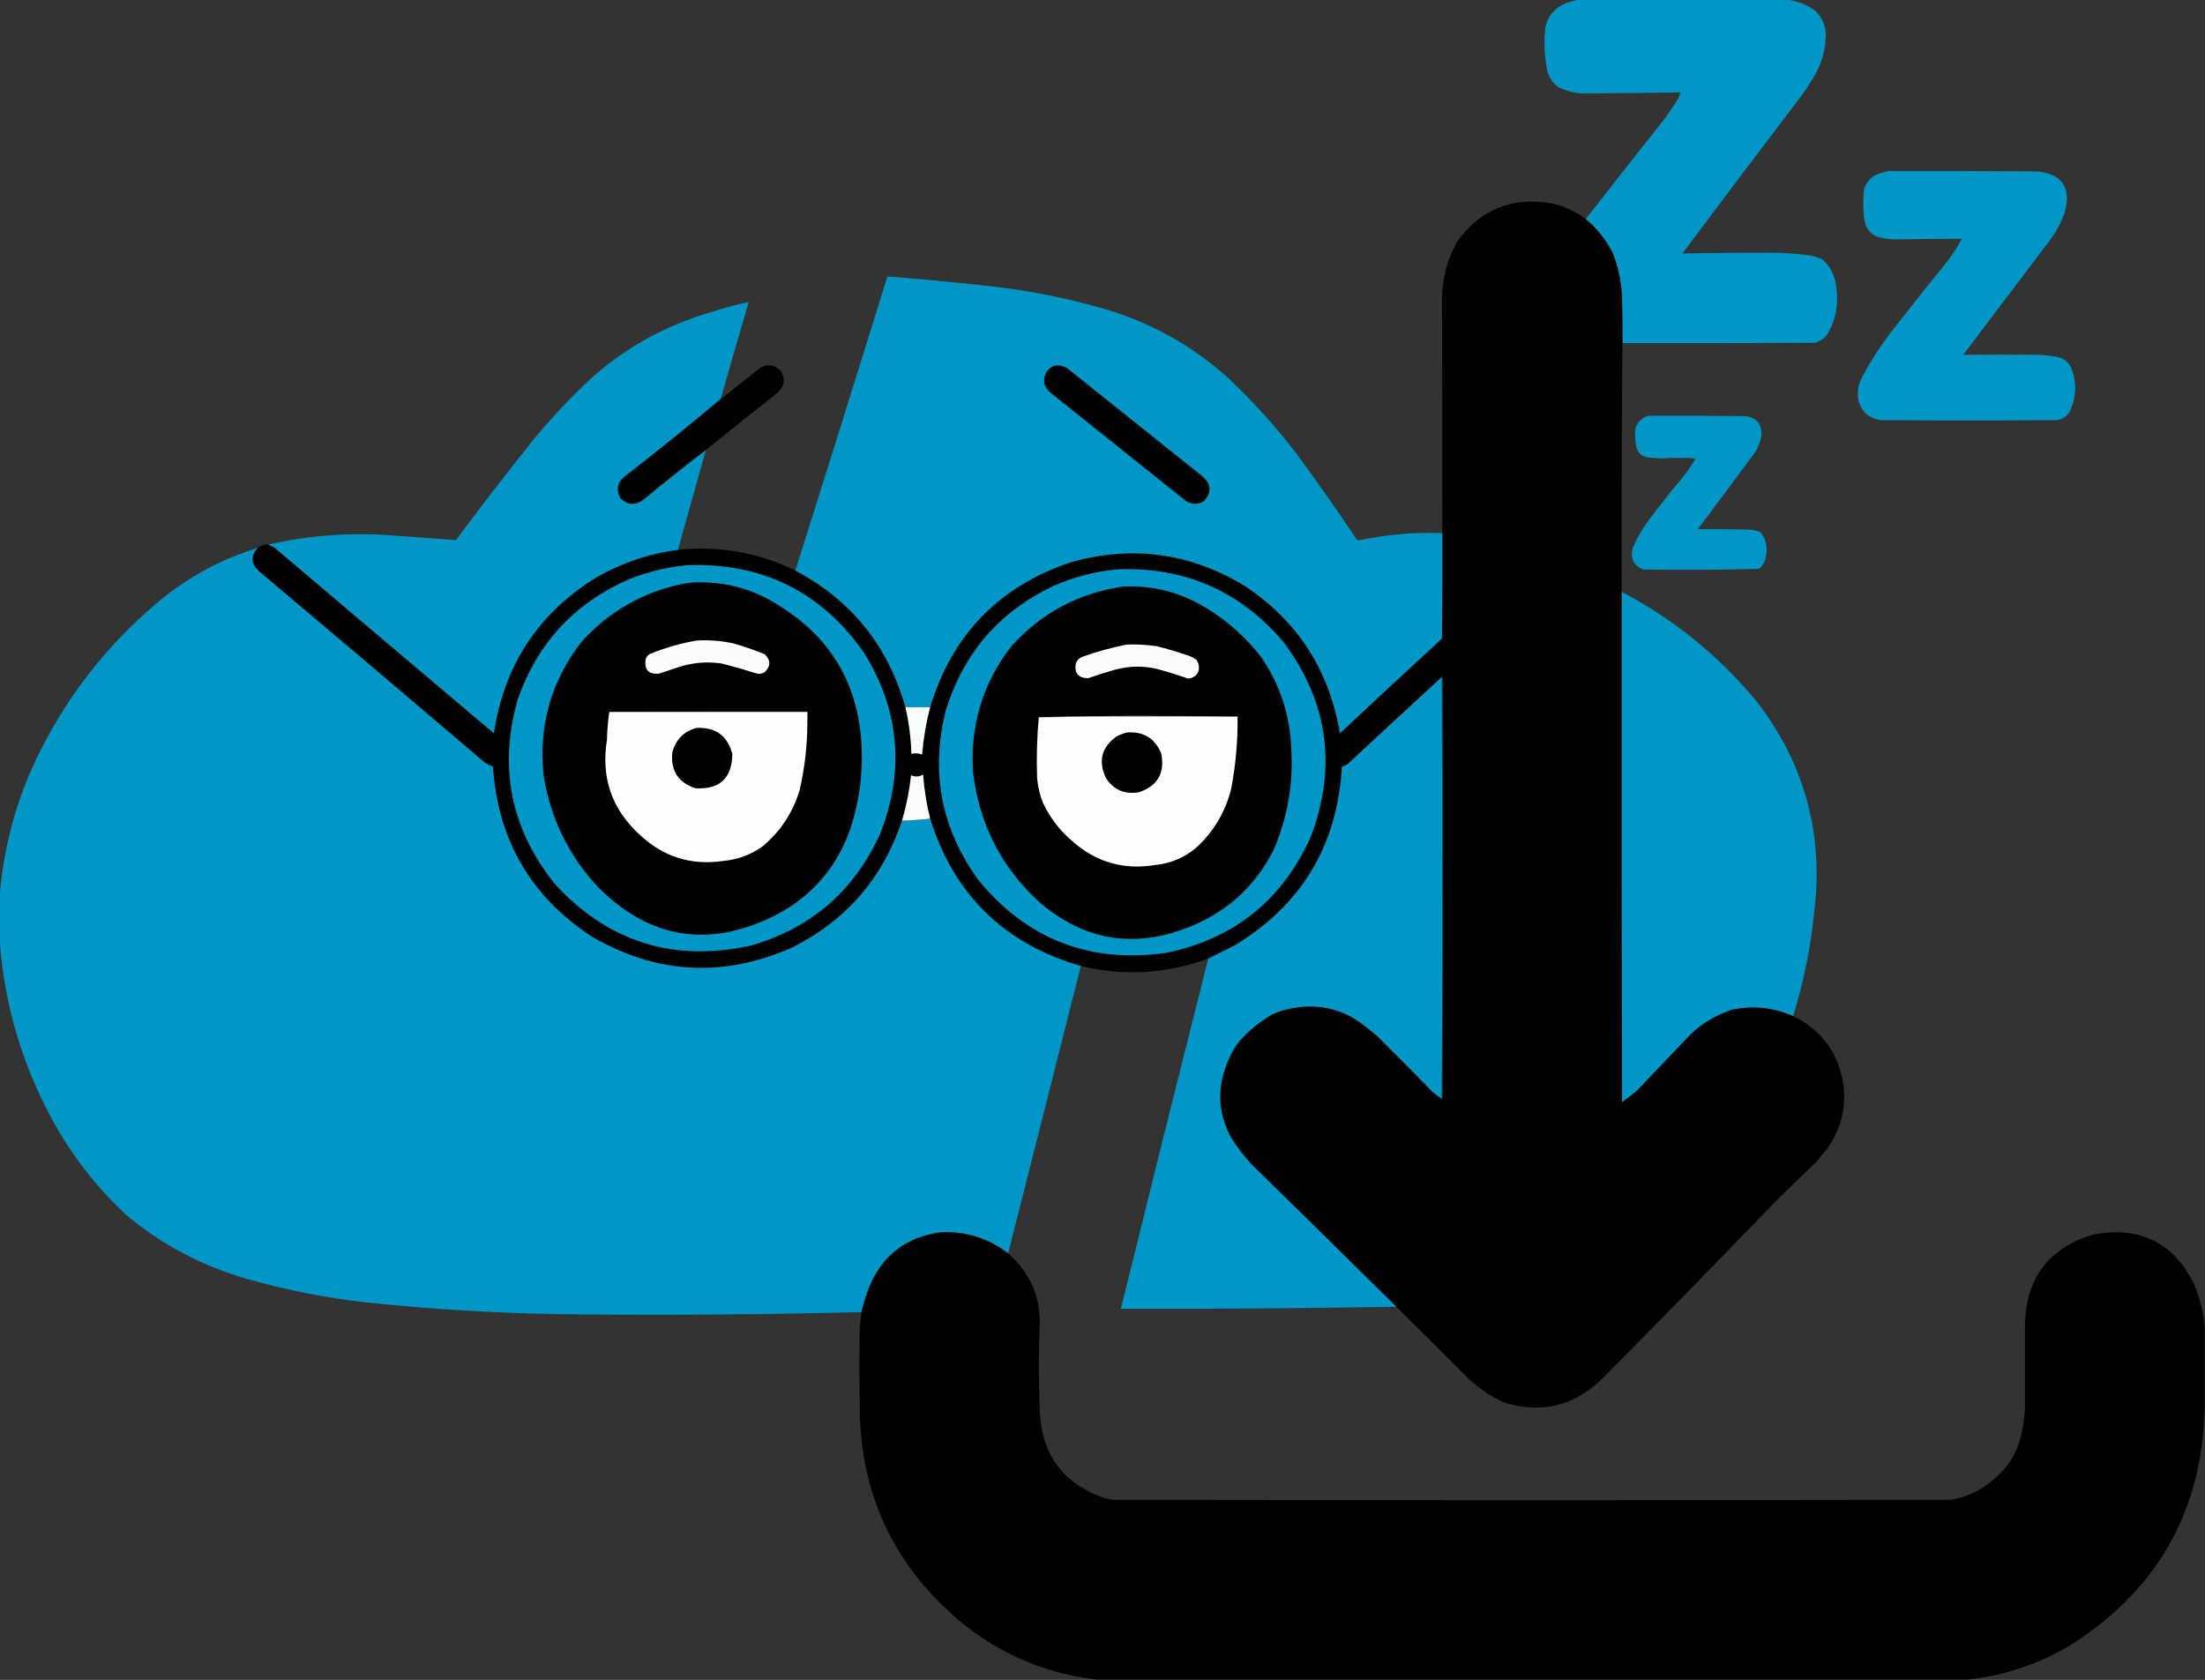 <svg xmlns="http://www.w3.org/2000/svg" xmlns:xlink="http://www.w3.org/1999/xlink" width="3306px" height="2519px" style="shape-rendering:geometricPrecision; text-rendering:geometricPrecision; image-rendering:optimizeQuality; fill-rule:evenodd; clip-rule:evenodd"><rect width="100%" height="100%" fill="#333333" stroke="none"/><g><path style="opacity:0.998" fill="#0097c7" d="M 2367.5,-0.5 C 2471.17,-0.5 2574.83,-0.5 2678.5,-0.5C 2694.78,1.136 2709.45,6.969 2722.5,17C 2733.06,27.791 2738.06,40.791 2737.5,56C 2736.52,76.93 2730.69,96.43 2720,114.5C 2714.92,123.003 2709.58,131.336 2704,139.5C 2643.14,219.398 2582.64,299.564 2522.5,380C 2568.49,379.234 2614.49,378.9 2660.5,379C 2675.55,379.252 2690.55,380.252 2705.5,382C 2714.92,382.815 2723.92,385.149 2732.5,389C 2744.22,399.945 2751.06,413.445 2753,429.5C 2756.98,454.277 2752.98,477.61 2741,499.5C 2736.2,506.647 2729.7,511.48 2721.5,514C 2625.17,514.5 2528.83,514.667 2432.5,514.5C 2432.67,492.497 2432.5,470.497 2432,448.5C 2431.3,424.668 2426.63,401.668 2418,379.5C 2408.03,359.697 2394.53,342.697 2377.5,328.5C 2417.12,277.709 2456.95,227.042 2497,176.5C 2503.25,167.672 2509.25,158.672 2515,149.5C 2517.07,146.029 2518.57,142.362 2519.5,138.5C 2471.5,139.382 2423.5,139.882 2375.5,140C 2361.31,139.963 2347.97,136.629 2335.5,130C 2326.27,122.702 2320.77,113.202 2319,101.5C 2315.4,81.249 2314.73,60.916 2317,40.5C 2321.04,23.456 2331.21,11.623 2347.5,5C 2354.14,2.581 2360.81,0.748 2367.5,-0.5 Z"></path></g><g><path style="opacity:0.997" fill="#0097c7" d="M 2831.5,256.5 C 2905.83,256.333 2980.17,256.5 3054.5,257C 3091.78,261.054 3105.61,281.221 3096,317.5C 3090.75,332.667 3083.42,346.667 3074,359.5C 3030.5,417 2987,474.5 2943.5,532C 2981.16,531.62 3018.83,531.62 3056.5,532C 3065.89,532.488 3075.22,533.488 3084.5,535C 3095.77,537.599 3103.27,544.433 3107,555.5C 3113.08,573.937 3112.75,592.271 3106,610.5C 3102.59,621.252 3095.42,627.752 3084.5,630C 2996.17,630.667 2907.83,630.667 2819.5,630C 2801.28,627.121 2790.12,616.621 2786,598.5C 2784.57,588.448 2785.9,578.781 2790,569.5C 2802.02,545.836 2816.02,523.502 2832,502.5C 2859.52,466.803 2887.52,431.469 2916,396.5C 2925.68,384.481 2934.18,371.648 2941.5,358C 2908.49,358.106 2875.49,358.439 2842.5,359C 2832.98,358.968 2823.64,357.635 2814.5,355C 2802.76,349.72 2796.26,340.554 2795,327.5C 2793.08,312.812 2793.08,298.146 2795,283.5C 2798.34,272.823 2805.18,265.323 2815.5,261C 2820.87,259.16 2826.21,257.66 2831.5,256.5 Z"></path></g><g><path style="opacity:0.998" fill="#000000" d="M 2377.5,328.5 C 2394.53,342.697 2408.03,359.697 2418,379.5C 2426.63,401.668 2431.3,424.668 2432,448.5C 2432.5,470.497 2432.67,492.497 2432.5,514.5C 2431.53,638.827 2431.19,763.16 2431.5,887.5C 2431.33,1142.5 2431.5,1397.5 2432,1652.5C 2439.79,1647.05 2447.29,1641.22 2454.5,1635C 2481.5,1606.67 2508.5,1578.33 2535.5,1550C 2553.16,1533.66 2573.49,1521.66 2596.5,1514C 2628.19,1507.3 2658.86,1510.46 2688.5,1523.5C 2729.19,1543.5 2754.02,1575.84 2763,1620.5C 2769.29,1658.7 2760.96,1693.37 2738,1724.5C 2733.09,1729.98 2728.43,1735.65 2724,1741.5C 2705.67,1759.17 2687.33,1776.83 2669,1794.5C 2580.23,1886.61 2490.73,1978.11 2400.5,2069C 2358.54,2108.86 2309.87,2120.19 2254.5,2103C 2234.92,2093.74 2217.25,2081.74 2201.5,2067C 2165.61,2030.94 2129.61,1995.1 2093.5,1959.5C 2021.87,1888.7 1950.03,1818.03 1878,1747.5C 1865.47,1734.31 1854.47,1719.97 1845,1704.5C 1826.57,1669.46 1824.57,1633.46 1839,1596.5C 1843.61,1583.27 1850.28,1571.27 1859,1560.5C 1873.14,1544.68 1889.3,1531.52 1907.5,1521C 1916.75,1516.75 1926.42,1513.75 1936.5,1512C 1970.36,1505.22 2002.03,1510.56 2031.5,1528C 2043.74,1536.23 2055.4,1545.23 2066.5,1555C 2093.86,1582.03 2120.86,1609.36 2147.5,1637C 2152.02,1640.75 2156.68,1644.25 2161.5,1647.5C 2161.56,1648.04 2161.89,1648.38 2162.5,1648.5C 2163.67,1436.83 2163.83,1225.17 2163,1013.5C 2162.28,1014.04 2161.78,1014.71 2161.5,1015.5C 2114.7,1058.46 2068.04,1101.63 2021.5,1145C 2018.64,1147.18 2015.47,1148.68 2012,1149.5C 2005.24,1267.95 1951.4,1357.45 1850.5,1418C 1837.38,1424.56 1824.38,1431.06 1811.5,1437.5C 1748.9,1460.3 1685.23,1463.97 1620.5,1448.5C 1505.62,1415.29 1430.29,1341.62 1394.5,1227.5C 1389.13,1205.83 1385.63,1183.83 1384,1161.5C 1378.13,1164.95 1372.13,1165.29 1366,1162.5C 1363.48,1185.6 1358.98,1208.27 1352.5,1230.5C 1323.76,1316.74 1268.76,1380.24 1187.5,1421C 1084.2,1466.58 983.87,1460.91 886.5,1404C 795.496,1343.87 746.33,1259.04 739,1149.5C 732.428,1147.27 726.595,1143.77 721.5,1139C 610.46,1044.29 499.127,949.958 387.5,856C 376.019,844.731 375.685,833.231 386.5,821.5C 391.127,818.003 396.46,816.336 402.5,816.5C 405.276,818.141 408.276,819.641 411.5,821C 521.02,914.021 630.687,1006.85 740.5,1099.5C 755.415,999.179 805.415,922.013 890.5,868C 929.512,844.83 971.512,830.33 1016.5,824.5C 1078.21,818.007 1136.88,828.34 1192.5,855.5C 1276.71,900.231 1331.71,968.564 1357.5,1060.5C 1362.87,1083.52 1365.87,1106.85 1366.5,1130.5C 1371.96,1128.92 1377.29,1129.25 1382.5,1131.5C 1384.46,1107.48 1388.46,1083.81 1394.5,1060.5C 1427.45,951.8 1497.78,879.3 1605.5,843C 1697.29,817.177 1783.96,828.843 1865.5,878C 1945.31,930.721 1993.15,1004.55 2009,1099.5C 2059.7,1051.8 2110.7,1004.47 2162,957.5C 2162.5,904.834 2162.67,852.168 2162.5,799.5C 2162.53,683.164 2162.36,566.83 2162,450.5C 2161.86,419.525 2169.19,390.525 2184,363.5C 2218.95,314.166 2266.45,294.666 2326.5,305C 2345.34,309.088 2362.34,316.921 2377.5,328.5 Z"></path></g><g><path style="opacity:0.999" fill="#0097c7" d="M 2162.5,799.5 C 2162.67,852.168 2162.5,904.834 2162,957.5C 2110.7,1004.47 2059.7,1051.8 2009,1099.5C 1993.15,1004.55 1945.31,930.721 1865.5,878C 1783.96,828.843 1697.29,817.177 1605.5,843C 1497.78,879.3 1427.45,951.8 1394.5,1060.5C 1382.17,1060.5 1369.83,1060.5 1357.5,1060.5C 1331.71,968.564 1276.71,900.231 1192.5,855.5C 1238.9,708.637 1284.9,561.637 1330.5,414.5C 1378.55,418.308 1426.55,422.808 1474.5,428C 1536.95,434.407 1598.28,446.407 1658.5,464C 1727.07,484.599 1787.73,518.599 1840.5,566C 1878.27,601.426 1912.77,639.593 1944,680.5C 1975.15,722.8 2005.32,765.8 2034.5,809.5C 2035.17,809.833 2035.83,810.167 2036.5,810.5C 2078.06,801.426 2120.06,797.759 2162.5,799.5 Z"></path></g><g><path style="opacity:0.999" fill="#0097c7" d="M 1080.5,598.5 C 1033.6,637.894 985.934,676.394 937.5,714C 925.879,722.716 923.379,733.549 930,746.5C 940.127,757.126 951.294,758.293 963.5,750C 994.772,724.215 1026.44,699.049 1058.5,674.5C 1044.29,724.448 1030.29,774.448 1016.5,824.5C 971.512,830.33 929.512,844.83 890.5,868C 805.415,922.013 755.415,999.179 740.5,1099.5C 630.687,1006.85 521.02,914.021 411.5,821C 408.276,819.641 405.276,818.141 402.5,816.5C 464.115,802.632 526.449,798.132 589.5,803C 620.878,805.156 652.211,807.489 683.5,810C 720.819,759.868 758.986,710.368 798,661.5C 825.023,628.472 854.189,597.306 885.5,568C 938.737,520.365 1000.07,486.699 1069.5,467C 1086.98,461.28 1104.64,456.613 1122.5,453C 1108.2,501.402 1094.2,549.902 1080.5,598.5 Z"></path></g><g><path style="opacity:0.987" fill="#000000" d="M 1058.5,674.5 C 1026.44,699.049 994.772,724.215 963.5,750C 951.294,758.293 940.127,757.126 930,746.5C 923.379,733.549 925.879,722.716 937.5,714C 985.934,676.394 1033.6,637.894 1080.5,598.5C 1100.62,582.881 1120.62,567.047 1140.5,551C 1152.06,545.267 1162.23,547.1 1171,556.5C 1178.15,569.415 1175.98,580.581 1164.5,590C 1129,618 1093.67,646.167 1058.5,674.5 Z"></path></g><g><path style="opacity:1" fill="#000101" d="M 1580.5,548.5 C 1588.68,547.184 1596.01,549.018 1602.5,554C 1669.17,607.333 1735.83,660.667 1802.5,714C 1816.44,726.013 1817.11,738.679 1804.5,752C 1794.7,757.23 1785.37,756.563 1776.5,750C 1709.83,696.667 1643.17,643.333 1576.5,590C 1564.98,581.198 1562.48,570.364 1569,557.5C 1572.16,553.491 1575.99,550.491 1580.5,548.5 Z"></path></g><g><path style="opacity:0.996" fill="#0097c7" d="M 2472.5,623.5 C 2520.83,623.333 2569.17,623.5 2617.5,624C 2633.96,626.445 2641.8,635.945 2641,652.5C 2639.59,661.398 2636.59,669.731 2632,677.5C 2603.36,716.308 2574.53,754.975 2545.5,793.5C 2570.44,793.404 2595.44,793.571 2620.5,794C 2627.09,794.185 2633.43,795.518 2639.5,798C 2647.57,808.095 2650.4,819.595 2648,832.5C 2647.27,840.795 2643.77,847.628 2637.5,853C 2579.56,854.655 2521.56,854.988 2463.5,854C 2449.16,847.703 2444,836.87 2448,821.5C 2454.12,807.252 2461.79,793.918 2471,781.5C 2487.94,758.621 2505.61,736.288 2524,714.5C 2530.66,705.847 2536.83,696.847 2542.5,687.5C 2524.66,686.214 2506.83,686.214 2489,687.5C 2483.18,686.834 2477.35,686.334 2471.5,686C 2461.12,684.624 2454.96,678.791 2453,668.5C 2451.58,659.875 2451.25,651.208 2452,642.5C 2455.16,632.173 2461.99,625.84 2472.5,623.5 Z"></path></g><g><path style="opacity:1" fill="#0097c7" d="M 386.5,821.5 C 375.685,833.231 376.019,844.731 387.5,856C 499.127,949.958 610.46,1044.29 721.5,1139C 726.595,1143.77 732.428,1147.27 739,1149.5C 746.33,1259.04 795.496,1343.87 886.5,1404C 983.87,1460.91 1084.2,1466.58 1187.5,1421C 1268.76,1380.24 1323.76,1316.74 1352.5,1230.5C 1366.7,1230.13 1380.7,1229.13 1394.5,1227.5C 1430.29,1341.62 1505.62,1415.29 1620.5,1448.5C 1584.32,1592.2 1547.99,1735.87 1511.5,1879.5C 1481.53,1856.46 1447.53,1845.96 1409.5,1848C 1358.25,1855.25 1322.75,1882.75 1303,1930.5C 1298.36,1942.79 1294.52,1955.12 1291.5,1967.5C 1152.19,1971.05 1012.85,1972.22 873.5,1971C 765.194,1970.38 657.194,1964.38 549.5,1953C 489.17,1946.33 429.836,1934.67 371.5,1918C 303.734,1898.77 243.068,1866.77 189.5,1822C 143.918,1779.63 106.418,1731.13 77,1676.5C 32.19,1593.24 6.357,1504.58 -0.5,1410.5C -0.5,1388.17 -0.5,1365.83 -0.5,1343.5C 6.225,1259.96 29.725,1181.29 70,1107.5C 114.533,1025.02 173.366,954.191 246.5,895C 288.388,861.884 335.055,837.384 386.5,821.5 Z"></path></g><g><path style="opacity:1" fill="#0096c6" d="M 1029.5,847.5 C 1142.83,843.249 1231.66,887.249 1296,979.5C 1348.66,1065.43 1356.66,1155.43 1320,1249.5C 1281.18,1335.65 1216.35,1391.82 1125.5,1418C 1009.01,1443.39 910.839,1412.22 831,1324.5C 765.791,1242.46 747.458,1150.79 776,1049.5C 805.607,964.23 861.774,903.73 944.5,868C 972.017,857.203 1000.35,850.37 1029.5,847.5 Z"></path></g><g><path style="opacity:1" fill="#0096c6" d="M 1678.5,853.5 C 1778.65,850.674 1860.82,887.34 1925,963.5C 1991.55,1053.34 2004.88,1150.68 1965,1255.5C 1922.14,1350.35 1849.64,1408.18 1747.5,1429C 1632.7,1444.82 1538.86,1407.99 1466,1318.5C 1410.98,1241.76 1394.98,1157.42 1418,1065.5C 1444.29,979.877 1497.79,917.711 1578.5,879C 1610.52,864.828 1643.86,856.328 1678.5,853.5 Z"></path></g><g><path style="opacity:1" fill="#000000" d="M 1037.5,873.5 C 1086.77,870.87 1131.77,883.37 1172.5,911C 1244,956.455 1283.5,1021.62 1291,1106.5C 1294.86,1153.5 1289.36,1199.33 1274.5,1244C 1253.91,1301.93 1216.24,1344.93 1161.5,1373C 1062.29,1422.38 973.792,1407.88 896,1329.5C 852.206,1282.24 825.206,1226.57 815,1162.5C 807.407,1088.51 826.074,1022.18 871,963.5C 910.239,919.45 958.739,890.616 1016.5,877C 1023.58,875.443 1030.58,874.276 1037.5,873.5 Z"></path></g><g><path style="opacity:1" fill="#000000" d="M 1684.5,879.5 C 1730.01,877.544 1772.01,888.711 1810.5,913C 1841.72,932.213 1868.55,956.38 1891,985.5C 1919.17,1026.69 1934.17,1072.35 1936,1122.5C 1939.31,1174.95 1930.65,1225.28 1910,1273.5C 1882.95,1327.55 1841.45,1366.05 1785.5,1389C 1701.67,1423.36 1625.67,1411.03 1557.5,1352C 1500.97,1299.78 1468.14,1235.28 1459,1158.5C 1454.26,1088.08 1473.26,1025.08 1516,969.5C 1561.19,919.153 1617.36,889.153 1684.5,879.5 Z"></path></g><g><path style="opacity:0.999" fill="#0097c7" d="M 2431.5,887.5 C 2510.76,929.232 2578.93,984.898 2636,1054.5C 2706.39,1147.35 2734.39,1252.02 2720,1368.5C 2714.68,1421.24 2704.18,1472.91 2688.5,1523.5C 2658.86,1510.46 2628.19,1507.3 2596.5,1514C 2573.49,1521.66 2553.16,1533.66 2535.5,1550C 2508.5,1578.33 2481.5,1606.67 2454.5,1635C 2447.29,1641.22 2439.79,1647.05 2432,1652.5C 2431.5,1397.5 2431.33,1142.5 2431.5,887.5 Z"></path></g><g><path style="opacity:1" fill="#fcfcfc" d="M 1044.5,960.5 C 1063.41,959.375 1082.08,960.875 1100.5,965C 1116.11,969.537 1131.45,974.871 1146.5,981C 1155.76,989.925 1155.76,998.925 1146.5,1008C 1143.4,1009.76 1140.07,1010.59 1136.5,1010.5C 1118.68,1004.84 1100.68,999.674 1082.5,995C 1059.66,991.568 1037.33,993.568 1015.5,1001C 1006.5,1004 997.5,1007 988.5,1010C 972.525,1011.69 965.692,1004.52 968,988.5C 969.061,985.438 970.894,982.938 973.5,981C 996.526,971.498 1020.19,964.665 1044.5,960.5 Z"></path></g><g><path style="opacity:1" fill="#fbfbfb" d="M 1689.5,966.5 C 1704.59,965.97 1719.59,966.804 1734.5,969C 1749.33,972.708 1763.99,977.041 1778.5,982C 1784.14,983.571 1789.31,986.071 1794,989.5C 1797.35,994.666 1798.35,1000.33 1797,1006.5C 1793.93,1013.38 1788.59,1017.04 1781,1017.5C 1765.71,1012.07 1750.21,1007.24 1734.5,1003C 1713.77,998.224 1693.11,998.557 1672.5,1004C 1658.72,1007.93 1645.05,1012.26 1631.5,1017C 1616.58,1016.74 1610.41,1009.24 1613,994.5C 1614.83,990 1618,986.833 1622.5,985C 1644.49,977.088 1666.83,970.921 1689.5,966.5 Z"></path></g><g><path style="opacity:1" fill="#00465c" d="M 2161.5,1647.5 C 2162.83,1436.83 2162.83,1226.17 2161.5,1015.5C 2161.78,1014.71 2162.28,1014.04 2163,1013.5C 2163.83,1225.17 2163.67,1436.83 2162.5,1648.5C 2161.89,1648.38 2161.56,1648.04 2161.5,1647.5 Z"></path></g><g><path style="opacity:0.999" fill="#0097c7" d="M 2161.5,1015.5 C 2162.83,1226.17 2162.83,1436.83 2161.5,1647.5C 2156.68,1644.25 2152.02,1640.75 2147.5,1637C 2120.86,1609.36 2093.86,1582.03 2066.5,1555C 2055.4,1545.23 2043.74,1536.23 2031.5,1528C 2002.03,1510.56 1970.36,1505.22 1936.5,1512C 1926.42,1513.75 1916.75,1516.75 1907.5,1521C 1889.3,1531.52 1873.14,1544.68 1859,1560.5C 1850.28,1571.27 1843.61,1583.27 1839,1596.5C 1824.57,1633.46 1826.57,1669.46 1845,1704.5C 1854.47,1719.97 1865.47,1734.31 1878,1747.5C 1950.03,1818.03 2021.87,1888.7 2093.5,1959.5C 1955.84,1961.83 1818.18,1962.83 1680.5,1962.5C 1723.7,1787.38 1767.36,1612.38 1811.5,1437.5C 1824.38,1431.06 1837.38,1424.56 1850.5,1418C 1951.4,1357.45 2005.24,1267.95 2012,1149.5C 2015.47,1148.68 2018.64,1147.18 2021.5,1145C 2068.04,1101.63 2114.7,1058.46 2161.5,1015.5 Z"></path></g><g><path style="opacity:1" fill="#fafbfb" d="M 1357.5,1060.5 C 1369.83,1060.5 1382.17,1060.5 1394.5,1060.5C 1388.46,1083.81 1384.46,1107.48 1382.5,1131.5C 1377.29,1129.25 1371.96,1128.92 1366.5,1130.5C 1365.87,1106.85 1362.87,1083.52 1357.5,1060.5 Z"></path></g><g><path style="opacity:1" fill="#252525" d="M 913.5,1067.5 C 1012.67,1066.5 1112,1066.17 1211.5,1066.5C 1211.82,1072.36 1211.49,1078.02 1210.5,1083.5C 1210.5,1078.17 1210.5,1072.83 1210.5,1067.5C 1111.5,1067.5 1012.5,1067.5 913.5,1067.5 Z"></path></g><g><path style="opacity:1" fill="#fefefe" d="M 913.5,1067.5 C 1012.5,1067.5 1111.5,1067.5 1210.5,1067.5C 1210.5,1072.83 1210.5,1078.17 1210.5,1083.5C 1210.41,1117.61 1206.58,1151.28 1199,1184.5C 1188.87,1218.27 1170.37,1246.44 1143.5,1269C 1125.91,1281.65 1106.24,1288.98 1084.5,1291C 1036.4,1298.07 994.729,1285.07 959.5,1252C 917.368,1213.74 900.868,1166.24 910,1109.5C 910.357,1095.28 911.523,1081.28 913.5,1067.5 Z"></path></g><g><path style="opacity:1" fill="#d2d2d2" d="M 1855.5,1074.5 C 1756.1,1074.17 1656.76,1074.5 1557.5,1075.5C 1606.83,1074.17 1656.5,1073.5 1706.5,1073.5C 1756.33,1073.5 1806,1073.83 1855.5,1074.5 Z"></path></g><g><path style="opacity:1" fill="#fefefe" d="M 1855.5,1074.5 C 1855.97,1110.84 1852.8,1146.84 1846,1182.5C 1837.24,1217.86 1819.41,1247.7 1792.5,1272C 1775.14,1286.34 1755.14,1294.67 1732.5,1297C 1685.42,1304.9 1644.09,1293.24 1608.5,1262C 1589.46,1245.98 1574.63,1226.81 1564,1204.5C 1559.27,1192.57 1556.27,1180.24 1555,1167.5C 1553.84,1136.76 1554.67,1106.09 1557.5,1075.5C 1656.76,1074.5 1756.1,1074.17 1855.5,1074.5 Z"></path></g><g><path style="opacity:1" fill="#010101" d="M 1044.5,1091.5 C 1072.87,1090.25 1090.7,1103.25 1098,1130.5C 1097.53,1166.97 1079.03,1184.14 1042.5,1182C 1016.87,1173.35 1005.37,1155.52 1008,1128.5C 1012.99,1109.01 1025.16,1096.68 1044.5,1091.5 Z"></path></g><g><path style="opacity:1" fill="#010101" d="M 1688.5,1098.5 C 1713.66,1096.15 1731.16,1106.49 1741,1129.5C 1746.98,1159.05 1735.82,1178.55 1707.5,1188C 1686.2,1191.6 1669.7,1184.43 1658,1166.5C 1646.17,1141.01 1651.67,1120.18 1674.5,1104C 1679.17,1101.82 1683.83,1099.99 1688.5,1098.5 Z"></path></g><g><path style="opacity:1" fill="#fbfbfb" d="M 1394.5,1227.5 C 1380.7,1229.13 1366.7,1230.13 1352.5,1230.5C 1358.98,1208.27 1363.48,1185.6 1366,1162.5C 1372.13,1165.29 1378.13,1164.95 1384,1161.5C 1385.63,1183.83 1389.13,1205.83 1394.5,1227.5 Z"></path></g><g><path style="opacity:0.996" fill="#000000" d="M 1511.5,1879.5 C 1546.29,1909.94 1561.95,1948.44 1558.5,1995C 1557.01,2034.84 1557.18,2074.68 1559,2114.5C 1561.18,2180.06 1593.01,2223.9 1654.5,2246C 1659.1,2247.32 1663.77,2248.32 1668.5,2249C 2087.5,2249.67 2506.5,2249.67 2925.5,2249C 2949.77,2244.53 2971.1,2234.2 2989.5,2218C 3011.12,2199.93 3024.96,2177.09 3031,2149.5C 3033.49,2137.62 3035.15,2125.62 3036,2113.5C 3035.98,2070.17 3035.98,2026.83 3036,1983.5C 3038.83,1914.36 3073.33,1870.19 3139.5,1851C 3210.03,1838.34 3260.53,1864.18 3291,1928.5C 3298.59,1947.97 3303.42,1967.97 3305.5,1988.5C 3305.5,2028.5 3305.5,2068.5 3305.5,2108.5C 3302.9,2261.58 3237.9,2379.74 3110.5,2463C 3061.08,2493.97 3007.42,2512.47 2949.5,2518.5C 2514.5,2518.5 2079.5,2518.5 1644.5,2518.5C 1567.91,2509.7 1499.91,2480.86 1440.5,2432C 1338.37,2346.54 1287.87,2236.71 1289,2102.5C 1288.33,2065.5 1288.33,2028.5 1289,1991.5C 1289.83,1983.49 1290.67,1975.49 1291.5,1967.5C 1294.52,1955.12 1298.36,1942.79 1303,1930.5C 1322.75,1882.75 1358.25,1855.25 1409.5,1848C 1447.53,1845.96 1481.53,1856.46 1511.5,1879.5 Z"></path></g></svg>